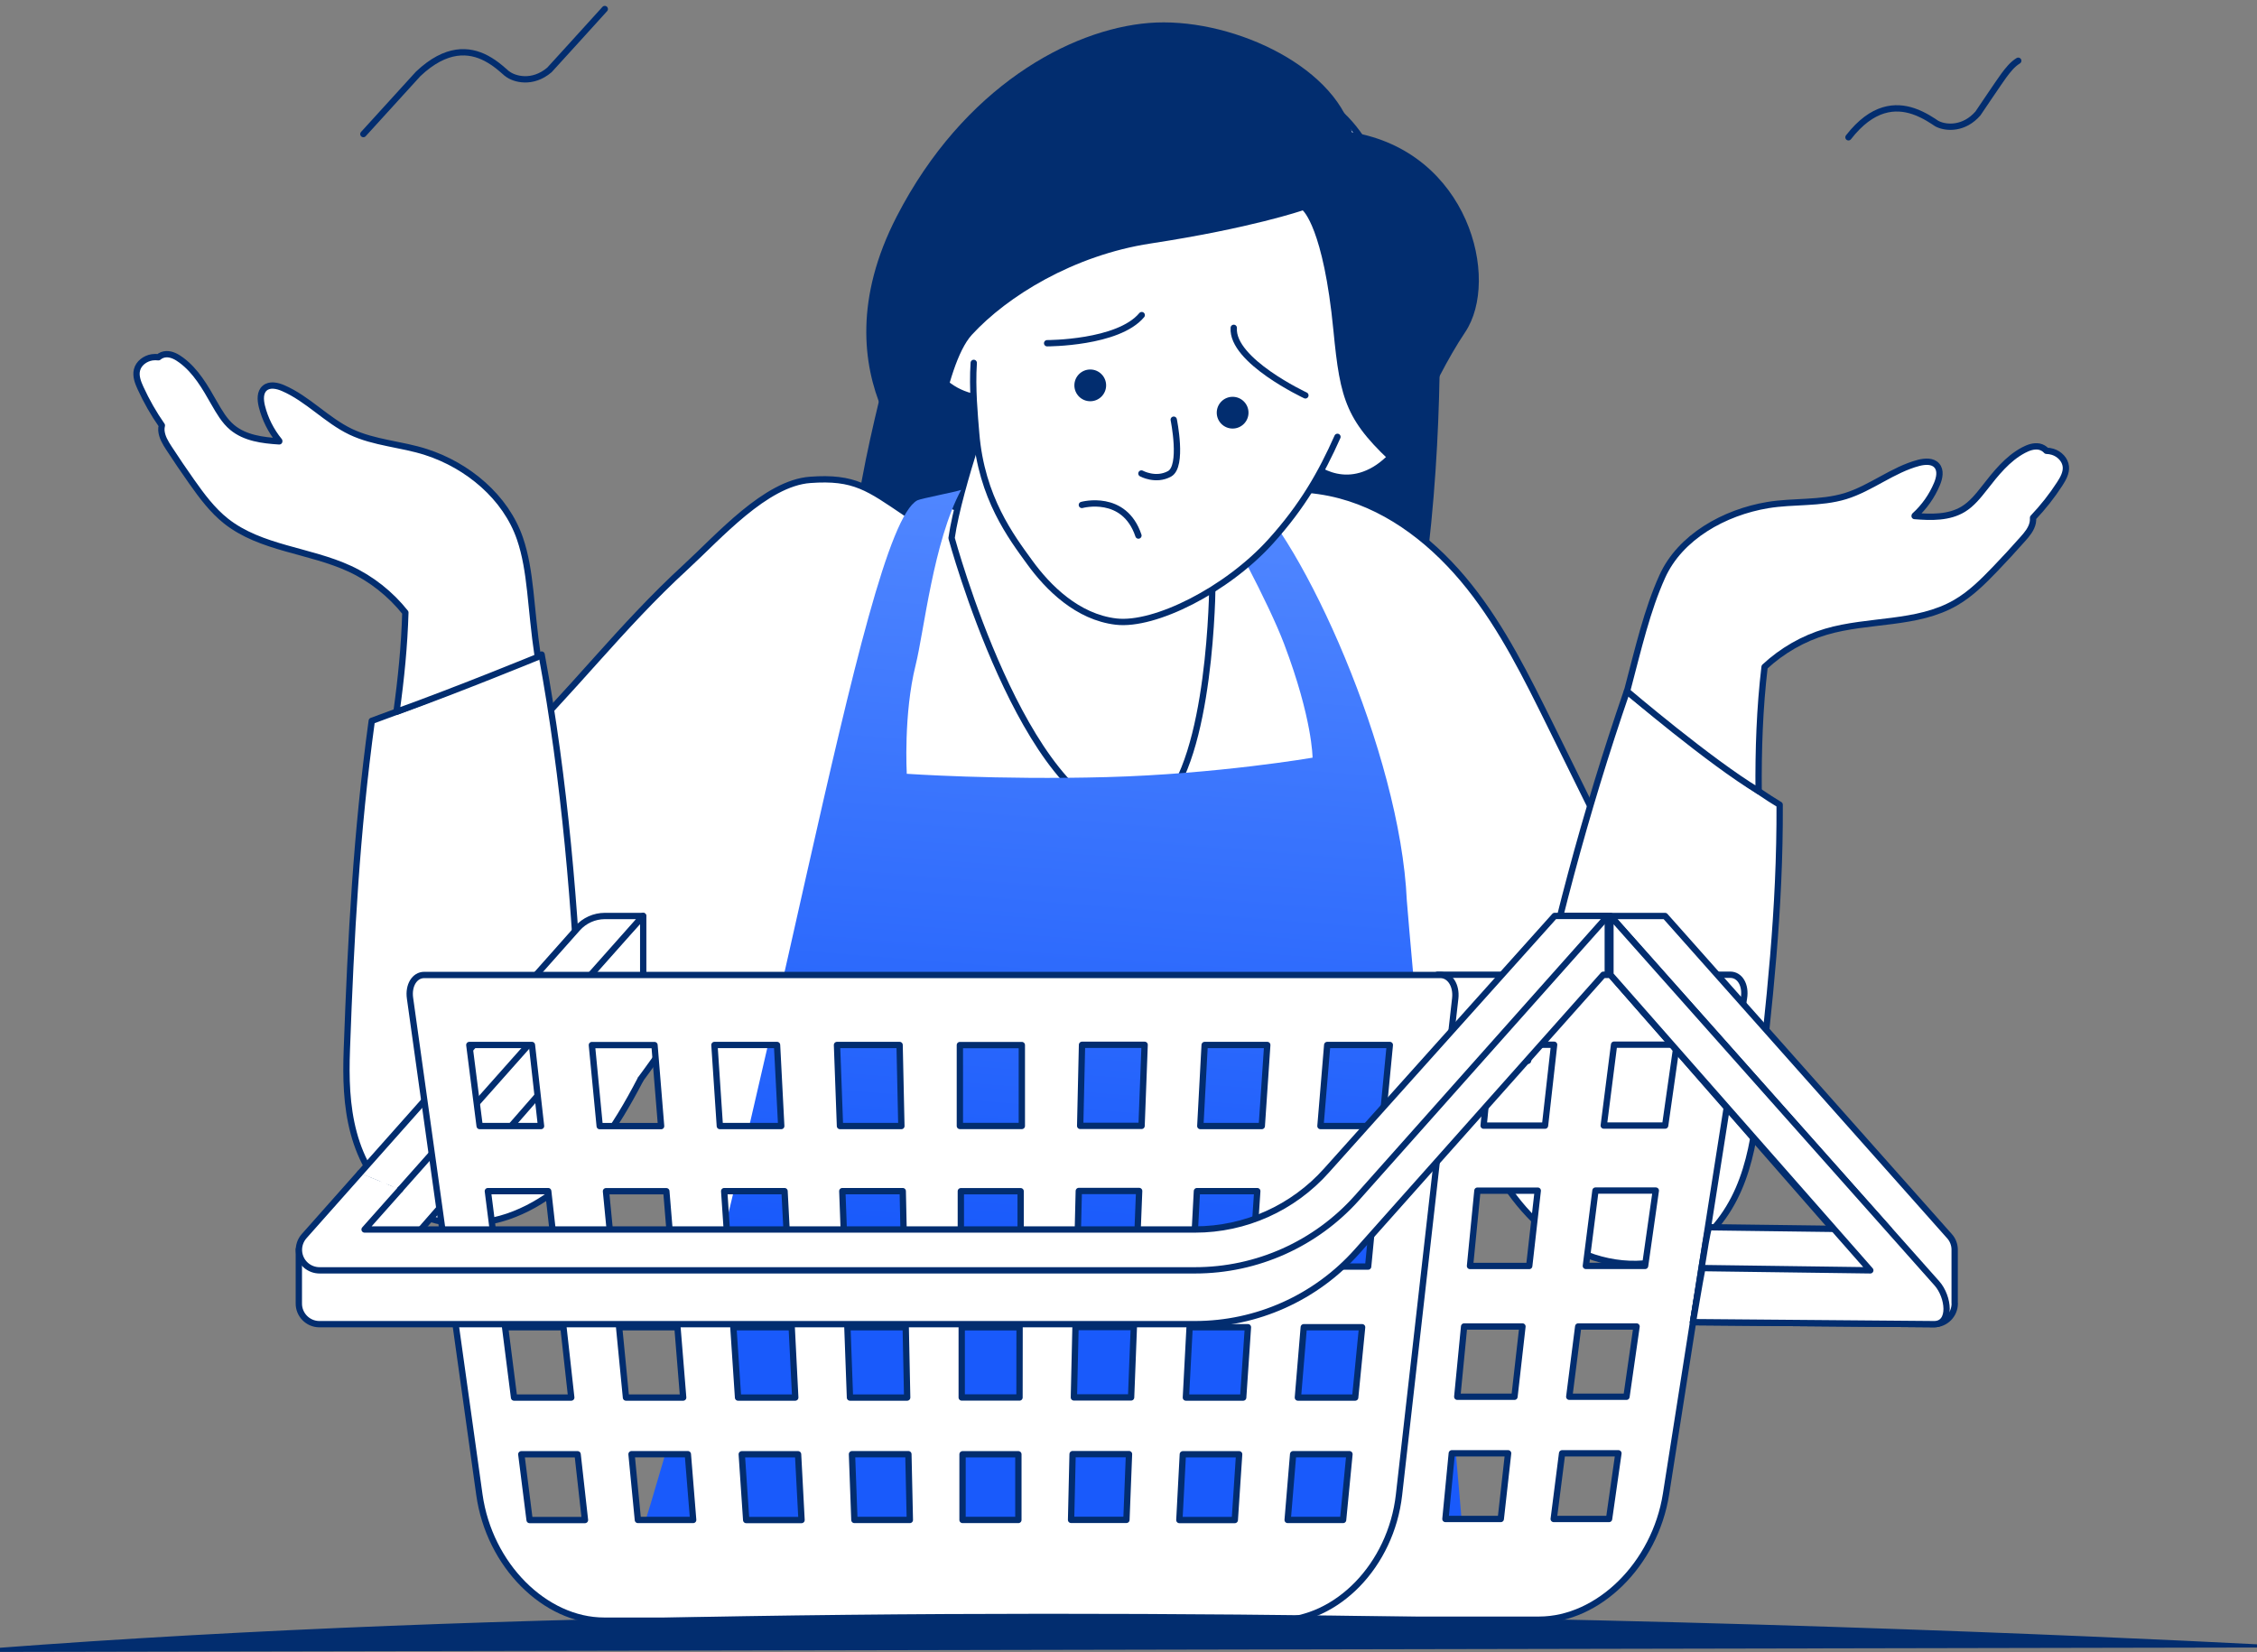 <svg width="250" height="183" viewBox="0 0 250 183" fill="none" xmlns="http://www.w3.org/2000/svg">
<rect x="0" y="0" width="250" height="183" fill="#808080" stroke="none"/>
<path d="M159.212 27.132C159.212 27.132 162.612 77.023 145.691 100.371C137.935 111.064 116.889 109.18 111.32 107.895C105.751 106.61 96.04 97.631 94.229 80.79C92.417 63.948 95.826 50.569 98.316 40.556C100.806 30.542 121.673 25.544 136.998 28.56C152.322 31.586 159.212 27.132 159.212 27.132Z" fill="#022D6F"/>
<path d="M72.103 169.889C74.46 162.508 76.343 154.984 77.753 147.371C76.628 137.197 75.325 125.264 74.201 115.081C73.353 116.205 71.746 118.499 70.898 119.623C62.786 114.465 56.252 108.887 49.675 101.862C48.327 99.64 48.452 96.499 50.201 94.526C49.282 92.456 50.067 89.983 51.424 88.18C52.781 86.377 54.646 85.03 56.279 83.459C63.437 76.542 68.64 69.509 75.968 62.78C79.6 59.442 84.795 53.515 89.721 53.158C94.639 52.792 96.21 54.06 100.307 56.818C101.958 55.684 104.189 55.506 106.045 56.264C113.632 53.105 122.646 53.765 129.804 57.737C135.436 54.586 142.192 53.221 148.422 54.872C154.16 56.398 159.034 60.334 162.728 64.984C166.432 69.634 169.083 75.016 171.716 80.344C175.679 88.386 179.65 96.445 183.622 104.486C178.499 112.207 170.788 118.195 162.05 121.257C161.104 129.887 160.167 138.527 159.221 147.157C160.033 154.11 160.462 164.624 160.952 171.594" fill="white"/>
<path d="M162.041 121.239C161.095 129.869 160.158 138.509 159.212 147.139C160.024 154.092 160.453 164.606 160.943 171.576" stroke="#022D6F" stroke-width="0.7" stroke-miterlimit="10" stroke-linecap="round" stroke-linejoin="round"/>
<path d="M57.118 109.172C54.593 106.905 52.147 104.486 49.693 101.862C48.345 99.64 48.47 96.499 50.219 94.526C49.3 92.456 50.085 89.983 51.442 88.18C52.799 86.377 54.664 85.03 56.297 83.459C63.455 76.542 68.659 69.509 75.986 62.78C79.618 59.442 84.813 53.515 89.74 53.158C94.657 52.792 96.228 54.06 100.325 56.818C101.976 55.684 104.207 55.506 106.063 56.264C113.65 53.105 122.664 53.765 129.822 57.737C135.454 54.586 142.21 53.221 148.44 54.872C154.178 56.398 159.052 60.334 162.747 64.984C166.45 69.634 169.101 75.016 171.734 80.344C175.697 88.386 179.668 96.445 183.64 104.486C181.221 108.137 178.214 111.394 174.804 114.143" stroke="#022D6F" stroke-width="0.7" stroke-miterlimit="10" stroke-linecap="round" stroke-linejoin="round"/>
<path d="M72.104 169.889C74.46 162.508 76.343 154.985 77.753 147.371C76.629 137.197 75.326 125.264 74.201 115.081C73.353 116.205 71.747 118.499 70.899 119.623" stroke="#022D6F" stroke-width="0.7" stroke-miterlimit="10" stroke-linecap="round" stroke-linejoin="round"/>
<path d="M134.249 66.528C134.008 72.981 132.642 91.536 124.904 90.617C113.418 89.242 105.403 59.602 105.403 59.602C105.813 56.719 107.072 52.417 108.027 49.383C108.687 47.285 109.205 45.795 109.205 45.795L133.356 51.284L134.15 61.057C134.15 61.048 134.365 63.395 134.249 66.528Z" fill="white" stroke="#022D6F" stroke-width="0.7" stroke-miterlimit="10" stroke-linecap="round" stroke-linejoin="round"/>
<path d="M64.348 114.875C63.741 100.747 62.563 86.404 59.992 72.508C59.992 72.508 48.229 77.309 41.178 79.853C39.474 92.322 38.876 103.647 38.42 116.241C38.304 119.347 38.367 122.497 39.179 125.505C39.982 128.513 41.58 131.378 44.07 133.243C47.47 135.787 52.201 136.126 56.226 134.769C60.251 133.404 63.607 130.512 66.222 127.165C68.052 124.827 69.542 122.265 70.916 119.632" fill="white"/>
<path d="M64.348 114.875C63.741 100.747 62.563 86.404 59.992 72.508C59.992 72.508 48.229 77.309 41.178 79.853C39.474 92.322 38.876 103.647 38.42 116.241C38.304 119.347 38.367 122.497 39.179 125.505C39.982 128.513 41.58 131.378 44.07 133.243C47.47 135.787 52.201 136.126 56.226 134.769C60.251 133.404 63.607 130.512 66.222 127.165C68.052 124.827 69.542 122.265 70.916 119.632" stroke="#022D6F" stroke-width="0.7" stroke-miterlimit="10" stroke-linecap="round" stroke-linejoin="round"/>
<path d="M57.591 59.656C56.02 55.068 51.817 51.569 47.203 50.079C44.462 49.187 41.464 49.071 38.849 47.83C36.162 46.545 34.092 44.171 31.36 42.993C30.7 42.707 29.87 42.528 29.326 42.993C28.781 43.457 28.835 44.296 29.004 45.001C29.352 46.402 30.013 47.723 30.932 48.847V48.892C29.067 48.776 27.139 48.526 25.72 47.348C24.854 46.625 24.283 45.617 23.721 44.644C22.73 42.894 21.695 41.083 20.07 39.887C19.588 39.53 19.026 39.217 18.428 39.235C18.107 39.244 17.785 39.369 17.553 39.574C17.312 39.547 17.071 39.547 16.839 39.583C16.072 39.708 15.349 40.244 15.17 40.993C15.01 41.663 15.277 42.359 15.563 42.984C16.224 44.429 17.018 45.822 17.928 47.125C17.884 47.303 17.866 47.491 17.875 47.669C17.928 48.401 18.321 49.044 18.723 49.66C19.535 50.909 20.374 52.141 21.23 53.355C22.346 54.934 23.515 56.514 25.033 57.719C28.888 60.771 34.27 60.932 38.742 63.003C41.133 64.109 43.258 65.796 44.9 67.858C44.793 71.544 44.427 75.203 43.918 78.853C50.969 76.31 59.573 72.775 59.573 72.775C58.743 67.215 58.832 63.27 57.591 59.656Z" fill="white" stroke="#022D6F" stroke-width="0.7" stroke-miterlimit="10" stroke-linecap="round" stroke-linejoin="round"/>
<path d="M162.068 121.238C163.041 124.041 164.138 126.799 165.593 129.378C167.682 133.073 170.573 136.429 174.349 138.374C178.133 140.32 182.854 140.677 186.594 138.66C189.334 137.187 191.333 134.581 192.574 131.734C193.814 128.887 194.35 125.772 194.689 122.684C195.992 111.073 197.179 100.827 197.126 89.144C191.726 85.913 180.204 76.577 180.204 76.577C175.607 89.947 171.939 103.629 169.253 117.508" fill="white"/>
<path d="M162.068 121.238C163.041 124.041 164.138 126.799 165.593 129.378C167.682 133.073 170.573 136.429 174.349 138.374C178.133 140.32 182.854 140.677 186.594 138.66C189.334 137.187 191.333 134.581 192.574 131.734C193.814 128.887 194.35 125.772 194.689 122.684C195.992 111.073 197.179 100.827 197.126 89.144C191.726 85.913 180.204 76.577 180.204 76.577C175.607 89.947 171.939 103.629 169.253 117.508" stroke="#022D6F" stroke-width="0.7" stroke-miterlimit="10" stroke-linecap="round" stroke-linejoin="round"/>
<path d="M195.457 73.873C197.385 72.079 199.732 70.722 202.258 69.981C206.988 68.589 212.325 69.232 216.591 66.777C218.269 65.814 219.662 64.421 221 63.029C222.027 61.958 223.044 60.86 224.026 59.745C224.517 59.2 225.008 58.62 225.159 57.906C225.195 57.727 225.204 57.54 225.195 57.352C226.293 56.192 227.284 54.943 228.149 53.604C228.524 53.024 228.89 52.372 228.828 51.694C228.756 50.926 228.123 50.284 227.382 50.052C227.159 49.98 226.918 49.945 226.677 49.936C226.471 49.704 226.177 49.534 225.864 49.472C225.267 49.365 224.669 49.588 224.142 49.864C222.357 50.81 221.072 52.444 219.831 54.032C219.135 54.916 218.412 55.826 217.457 56.407C215.877 57.361 213.932 57.317 212.075 57.165L212.084 57.12C213.155 56.148 214.003 54.934 214.556 53.604C214.833 52.944 215.003 52.114 214.539 51.578C214.074 51.034 213.218 51.096 212.522 51.275C209.648 52.033 207.247 54.086 204.4 54.961C201.633 55.8 198.652 55.478 195.805 55.951C191.021 56.746 186.094 59.468 184.113 63.886C182.444 67.599 181.516 71.65 180.222 76.568C180.222 76.568 189.397 84.395 194.796 87.626C194.761 83.039 194.912 78.442 195.457 73.873Z" fill="white" stroke="#022D6F" stroke-width="0.7" stroke-miterlimit="10" stroke-linecap="round" stroke-linejoin="round"/>
<path d="M70.747 170.889C85.393 124.228 95.38 58.727 101.609 55.425C101.984 55.229 106.045 54.452 106.465 54.265C103.386 59.977 102.35 69.955 101.422 73.668C100.065 79.103 100.44 85.717 100.44 85.717C100.44 85.717 110.41 86.413 122.61 86.083C134.802 85.752 145.387 83.932 145.387 83.932C145.387 83.932 145.387 79.639 142.236 71.329C140.532 66.831 135.953 58.281 134.025 55.255L137.899 54.158C144.236 59.575 155.106 83.378 155.829 99.765C155.892 101.157 162.175 170.496 162.202 172.147" fill="url(#paint0_linear_15468_270421)"/>
<path d="M150.341 33.862C150.341 33.862 155.294 31.711 157.695 36.7C160.096 41.689 156.267 49.651 152.295 52.007C148.002 54.559 144.673 50.962 144.673 50.962" fill="white"/>
<path d="M150.341 33.862C150.341 33.862 155.294 31.711 157.695 36.7C160.096 41.689 156.267 49.651 152.295 52.007C148.002 54.559 144.673 50.962 144.673 50.962" stroke="#022D6F" stroke-width="0.7" stroke-miterlimit="10" stroke-linecap="round" stroke-linejoin="round"/>
<path d="M113.989 25.463C113.989 25.463 109.134 21.876 104.323 25.874C99.513 29.872 100.709 38.637 104.341 42.109C108.268 45.875 113.962 43.34 113.962 43.34C113.552 40.101 113.364 36.843 113.391 33.585C113.409 30.872 113.605 28.15 113.989 25.463Z" fill="white" stroke="#022D6F" stroke-width="0.7" stroke-miterlimit="10" stroke-linecap="round" stroke-linejoin="round"/>
<path d="M107.858 40.199C107.67 43.037 108.134 46.419 108.232 48.401C108.554 55.273 112.035 59.495 114.069 62.288C116.095 65.082 119.353 68.348 123.637 68.848C127.921 69.348 136.284 64.966 141.148 59.584C146.012 54.202 147.815 49.856 149.663 42.992C151.51 36.138 152.849 30.908 153.224 24.874C153.599 18.841 150.751 11.978 142.282 8.934C133.812 5.891 123.557 5.632 116.524 15.467C110.972 23.241 108.973 28.078 108.973 28.078" fill="white"/>
<path d="M151.287 37.78C152.304 33.291 152.947 29.195 153.215 24.884C153.59 18.85 150.743 11.987 142.273 8.943C133.803 5.9 123.548 5.641 116.515 15.477C110.964 23.25 108.964 28.088 108.964 28.088" stroke="#022D6F" stroke-width="0.7" stroke-miterlimit="10" stroke-linecap="round" stroke-linejoin="round"/>
<path d="M107.858 40.199C107.67 43.037 107.965 46.009 108.125 47.99C108.706 55.148 112.035 59.504 114.061 62.297C116.087 65.091 119.344 68.357 123.628 68.857C127.912 69.357 135.9 65.35 140.755 59.968C144.299 56.05 146.36 52.408 148.145 48.392" stroke="#022D6F" stroke-width="0.7" stroke-miterlimit="10" stroke-linecap="round" stroke-linejoin="round"/>
<path d="M120.763 44.447C121.734 44.447 122.521 43.66 122.521 42.689C122.521 41.718 121.734 40.931 120.763 40.931C119.792 40.931 119.005 41.718 119.005 42.689C119.005 43.66 119.792 44.447 120.763 44.447Z" fill="#022D6F"/>
<path d="M136.534 47.473C137.505 47.473 138.292 46.686 138.292 45.715C138.292 44.744 137.505 43.956 136.534 43.956C135.563 43.956 134.775 44.744 134.775 45.715C134.775 46.686 135.563 47.473 136.534 47.473Z" fill="#022D6F"/>
<path d="M130.01 46.491C130.01 46.491 131.072 51.65 129.546 52.489C128.019 53.328 126.431 52.453 126.431 52.453" stroke="#022D6F" stroke-width="0.7" stroke-miterlimit="10" stroke-linecap="round" stroke-linejoin="round"/>
<path d="M144.593 43.796C144.593 43.796 136.4 39.967 136.659 36.316" stroke="#022D6F" stroke-width="0.7" stroke-miterlimit="10" stroke-linecap="round" stroke-linejoin="round"/>
<path d="M115.988 38.021C115.988 38.021 123.851 38.039 126.466 34.906" stroke="#022D6F" stroke-width="0.7" stroke-miterlimit="10" stroke-linecap="round" stroke-linejoin="round"/>
<path d="M149.761 14.655C147.637 7.033 135.954 1.839 127.261 2.544C118.568 3.249 106.733 9.622 99.334 23.964C89.936 42.171 103.136 53.194 103.136 53.194C103.136 53.194 104.511 40.511 107.652 37.084C111.588 32.8 118.925 28.275 127.457 26.972C138.622 25.267 144.299 23.304 144.299 23.304C144.299 23.304 146.592 25.205 147.699 36.611C148.458 44.42 149.073 46.687 154.884 51.9C154.884 51.9 158.364 42.653 162.291 36.798C166.219 30.935 162.675 16.806 149.761 14.655Z" fill="#022D6F"/>
<path d="M119.835 55.934C119.835 55.934 124.53 54.631 126.1 59.325" stroke="#022D6F" stroke-width="0.7" stroke-miterlimit="10" stroke-linecap="round" stroke-linejoin="round"/>
<path d="M71.246 107.976L44.409 138.723C42.419 137.955 40.419 137.17 38.438 136.357L71.246 101.46V107.976Z" fill="white" stroke="#022D6F" stroke-width="0.7" stroke-miterlimit="10" stroke-linecap="round" stroke-linejoin="round"/>
<path d="M39.884 129.949L63.964 102.835C64.731 101.969 65.838 101.469 66.998 101.469H71.22L44.302 131.779" fill="white"/>
<path d="M39.884 129.949L63.964 102.835C64.731 101.969 65.838 101.469 66.998 101.469H71.22L44.302 131.779" stroke="#022D6F" stroke-width="0.7" stroke-miterlimit="10" stroke-linecap="round" stroke-linejoin="round"/>
<path d="M191.655 107.976H159.221C158.079 112.634 158.855 117.276 158.409 122.033C158.293 123.3 157.177 127.397 155.544 132.859C156.097 133.519 156.311 134.403 156.115 135.251C155.294 138.937 154.883 142.676 154.517 146.434C154.151 150.191 153.661 153.904 153.152 157.635C152.956 159.205 152.652 160.758 152.242 162.285C152.25 162.526 152.242 162.758 152.206 162.999C151.858 165.364 150.912 167.702 149.18 169.407C147.52 171.031 145.334 171.942 143.075 172.334C141.728 176.493 140.835 179.215 140.782 179.421H170.484C177.035 179.421 183.31 173.307 184.541 165.498L193.172 110.564C193.404 109.127 192.726 107.976 191.655 107.976ZM166.236 168.264H160.105L160.81 160.99H167.048L166.236 168.264ZM167.753 154.725H161.416L162.175 146.942H168.637L167.753 154.725ZM169.387 140.24H162.827L163.648 131.895H170.333L169.387 140.24ZM164.335 124.692L165.21 115.731H172.144L171.136 124.692H164.335ZM178.231 168.264H172.1L173.028 160.99H179.267L178.231 168.264ZM180.159 154.725H173.822L174.813 146.942H181.275L180.159 154.725ZM182.221 140.231H175.661L176.723 131.886H183.408L182.221 140.231ZM184.443 124.683H177.642L178.785 115.723H185.719L184.443 124.683Z" fill="white" stroke="#022D6F" stroke-width="0.7" stroke-miterlimit="10" stroke-linecap="round" stroke-linejoin="round"/>
<path d="M159.542 108.002H46.988C45.917 108.002 45.212 109.163 45.417 110.582L53.102 165.587C54.2 173.396 60.367 179.528 66.918 179.528H141.522C148.073 179.528 154.08 173.405 154.964 165.587L161.193 110.582C161.345 109.163 160.613 108.002 159.542 108.002ZM64.794 168.381H58.662L57.743 161.098H63.981L64.794 168.381ZM63.276 154.814H56.94L55.949 147.023H62.411L63.276 154.814ZM61.661 140.302H55.101L54.039 131.948H60.724L61.661 140.302ZM59.929 124.737H53.129L51.986 115.758H58.921L59.929 124.737ZM76.78 168.372H70.657L69.952 161.089H76.191L76.78 168.372ZM75.673 154.814H69.337L68.578 147.023H75.04L75.673 154.814ZM74.495 140.311H67.935L67.123 131.957H73.808L74.495 140.311ZM73.228 124.746H66.427L65.561 115.767H72.496L73.228 124.746ZM88.784 168.381H82.653L82.162 161.098H88.4L88.784 168.381ZM88.088 154.814H81.751L81.234 147.023H87.695L88.088 154.814ZM87.338 140.302H80.778L80.216 131.948H86.901L87.338 140.302ZM86.535 124.737H79.734L79.136 115.758H86.071L86.535 124.737ZM100.78 168.372H94.639L94.371 161.089H100.619L100.78 168.372ZM100.485 154.814H94.148L93.863 147.023H100.324L100.485 154.814ZM100.173 140.302H93.613L93.3 131.948H99.994L100.173 140.302ZM99.842 124.737H93.041L92.711 115.758H99.646L99.842 124.737ZM112.802 168.372H106.617V161.098H112.802V168.372ZM112.927 154.806H106.527V147.032H112.936L112.927 154.806ZM113.052 140.293H106.429V131.957H113.052V140.293ZM113.185 124.728H106.322V115.767H113.185V124.728ZM124.77 168.363H118.639L118.808 161.08H125.056L124.77 168.363ZM125.288 154.797H118.951L119.13 147.005H125.591L125.288 154.797ZM125.85 140.284H119.29L119.495 131.931H126.18L125.85 140.284ZM126.448 124.719H119.647L119.852 115.74H126.787L126.448 124.719ZM136.774 168.381H130.634L131.018 161.098H137.256L136.774 168.381ZM137.703 154.814H131.357L131.767 147.023H138.229L137.703 154.814ZM138.702 140.302H132.133L132.58 131.948H139.264L138.702 140.302ZM139.764 124.737H132.954L133.436 115.758H140.371L139.764 124.737ZM148.77 168.372H142.629L143.236 161.089H149.475L148.77 168.372ZM150.108 154.814H143.763L144.414 147.023H150.876L150.108 154.814ZM151.545 140.302H144.968L145.664 131.948H152.349L151.545 140.302ZM153.08 124.737H146.262L147.011 115.758H153.946L153.08 124.737Z" fill="white" stroke="#022D6F" stroke-width="0.7" stroke-miterlimit="10" stroke-linecap="round" stroke-linejoin="round"/>
<path d="M178.088 101.469V107.976H177.597L150.314 138.633C145.753 143.756 139.22 146.684 132.365 146.684H35.385C35.368 146.684 35.35 146.684 35.332 146.684C34.074 146.657 33.074 145.613 33.101 144.354V138.392H35.957C36.126 138.464 36.296 138.526 36.474 138.562V139.74L37.438 138.669C42.713 139.097 48.005 138.981 53.298 138.91C58.769 138.839 64.222 139.044 69.684 139.24C75.272 139.437 80.814 139.437 86.383 138.91C91.854 138.392 97.343 137.857 102.796 137.161C113.292 135.822 123.726 138.464 134.204 137.759C139.166 137.42 144.28 136.59 147.993 133.019C149.635 131.449 150.912 129.548 152.215 127.7C153.634 125.692 155.16 123.764 156.561 121.738C157.355 120.614 158.087 119.453 158.757 118.257C159.042 117.731 159.301 117.177 159.578 116.642C159.64 116.508 159.712 116.374 159.783 116.249C159.81 116.214 159.935 116.026 160.015 115.901C160.167 115.785 160.64 115.339 160.461 115.464C160.934 115.116 163.773 113.197 164.701 112.554C166.87 111.037 168.869 109.359 170.377 107.342L171.582 107.36V105.441C172.225 104.218 172.671 102.897 172.903 101.532C172.903 101.505 172.903 101.487 172.903 101.46H178.088V101.469Z" fill="white" stroke="#022D6F" stroke-width="0.7" stroke-miterlimit="10" stroke-linecap="round" stroke-linejoin="round"/>
<path d="M44.32 131.77L40.384 136.197H132.366C137.935 136.197 143.237 133.814 146.94 129.655L172.207 101.46H178.098L150.323 132.671C145.762 137.794 139.229 140.722 132.375 140.722H35.395C34.833 140.722 34.297 140.517 33.878 140.151C32.932 139.312 32.851 137.875 33.69 136.929L39.893 129.94" fill="white"/>
<path d="M44.32 131.77L40.384 136.197H132.366C137.935 136.197 143.237 133.814 146.94 129.655L172.207 101.46H178.098L150.323 132.671C145.762 137.794 139.229 140.722 132.375 140.722H35.395C34.833 140.722 34.297 140.517 33.878 140.151C32.932 139.312 32.851 137.875 33.69 136.929L39.893 129.94" stroke="#022D6F" stroke-width="0.7" stroke-miterlimit="10" stroke-linecap="round" stroke-linejoin="round"/>
<path d="M214.69 139.561L205.801 139.338L178.383 107.976V101.469L214.69 139.561Z" fill="white" stroke="#022D6F" stroke-width="0.7" stroke-miterlimit="10" stroke-linecap="round" stroke-linejoin="round"/>
<path d="M216.52 144.354C216.52 144.372 216.52 144.381 216.52 144.399C216.52 145.657 215.494 146.684 214.235 146.684L187.522 146.461C188.147 142.81 188.879 137.393 189.281 135.947L209.237 136.206L178.392 101.469H184.434L215.931 136.929C216.297 137.33 216.502 137.857 216.511 138.392V144.354H216.52Z" fill="white" stroke="#022D6F" stroke-width="0.7" stroke-miterlimit="10" stroke-linecap="round" stroke-linejoin="round"/>
<path d="M214.235 146.684L187.522 146.461C187.834 144.64 188.147 142.658 188.566 140.472L207.166 140.722L178.383 107.976V101.469L214.547 142.168C215.85 143.64 216.207 146.684 214.235 146.684Z" fill="white" stroke="#022D6F" stroke-width="0.7" stroke-miterlimit="10" stroke-linecap="round" stroke-linejoin="round"/>
<path d="M-6 183L256.397 182.491C256.397 182.491 106.75 173.78 -6 183Z" fill="#022D6F"/>
<path d="M66.989 1C65.552 2.598 60.858 7.747 60.858 7.747C58.983 9.336 56.975 8.792 56.181 8.167C56.145 8.149 56.109 8.113 56.083 8.095L55.975 7.997L55.413 7.515C55.181 7.319 54.922 7.123 54.637 6.926C54.387 6.757 54.119 6.596 53.834 6.444C51.995 5.489 49.451 5.222 46.319 8.185C44.489 10.184 40.249 14.852 40.249 14.852" stroke="#022D6F" stroke-width="0.7" stroke-miterlimit="10" stroke-linecap="round" stroke-linejoin="round"/>
<path d="M223.553 6.73C222.901 7.123 222.41 7.765 221.973 8.345C221.607 8.827 219.09 12.567 219.09 12.567C217.564 14.316 215.636 14.2 214.681 13.763C214.583 13.718 214.494 13.674 214.422 13.62L214.172 13.451C213.789 13.201 213.333 12.924 212.825 12.683C212.548 12.549 212.262 12.424 211.959 12.326C209.987 11.657 207.416 11.773 204.748 15.209" stroke="#022D6F" stroke-width="0.7" stroke-miterlimit="10" stroke-linecap="round" stroke-linejoin="round"/>
<defs>
<linearGradient id="paint0_linear_15468_270421" x1="125.795" y1="52.846" x2="119.052" y2="138.711" gradientUnits="userSpaceOnUse">
<stop stop-color="#5288FF"/>
<stop offset="1" stop-color="#195AFB"/>
</linearGradient>
</defs>
</svg>
